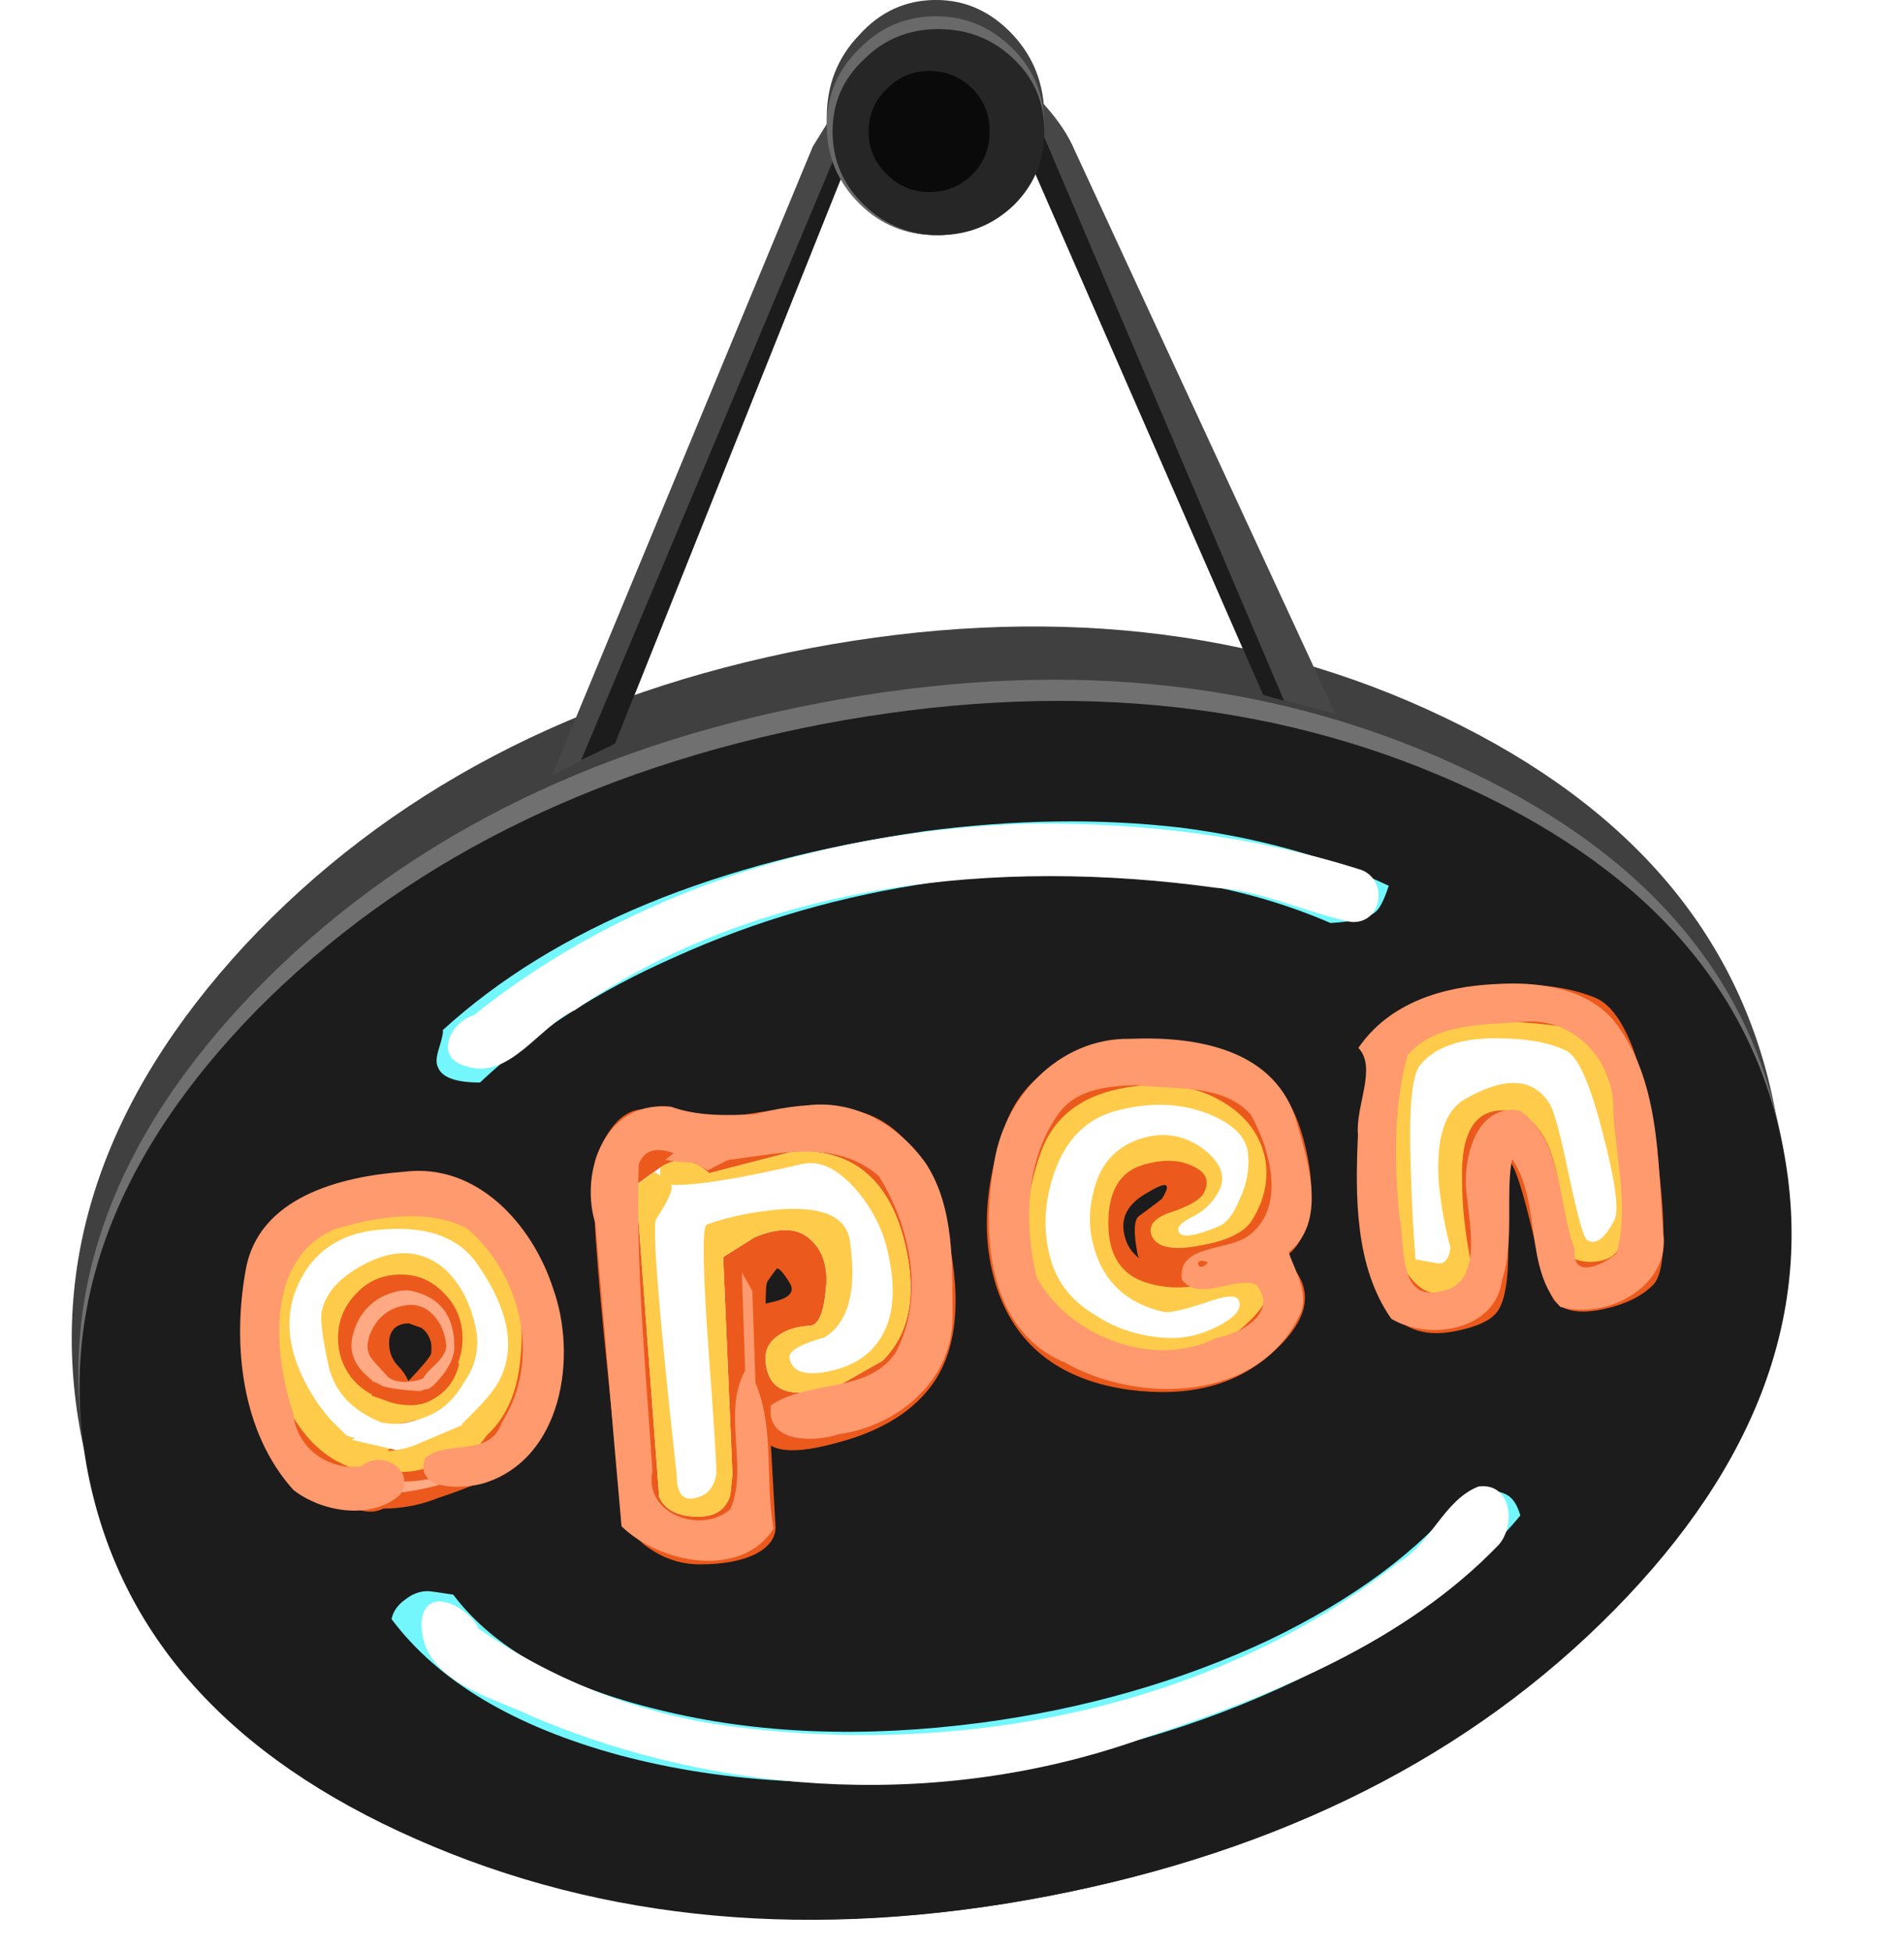 <?xml version="1.0" encoding="UTF-8"?>
<svg version="1.1" viewBox="0 0 273.39 280.1" xmlns="http://www.w3.org/2000/svg">
<defs>
<filter id="c" x="-.152" y="-.576" width="1.303" height="2.152" color-interpolation-filters="sRGB">
<feGaussianBlur stdDeviation="8.44"/>
</filter>
<filter id="b" x="-.153" y="-.557" width="1.306" height="2.114" color-interpolation-filters="sRGB">
<feGaussianBlur stdDeviation="9.949"/>
</filter>
<filter id="a" x="-.169" y="-.416" width="1.337" height="1.832" color-interpolation-filters="sRGB">
<feGaussianBlur stdDeviation="14.365"/>
</filter>
</defs>
<g transform="translate(-226.23 -334.57)">
<g fill-rule="evenodd">
<path d="m237.84 540.42c-4.678-24.729 3.175-48.122 23.559-70.177 20.495-21.942 47.507-36.145 81.038-42.608 33.642-6.349 63.995-3.064 91.063 9.858 27.072 12.923 42.945 31.747 47.62 56.476 4.792 24.729-3.004 48.122-23.392 70.177-20.385 21.942-47.396 36.145-81.038 42.608-33.531 6.46-63.885 3.175-91.063-9.858-27.068-12.923-42.999-31.747-47.787-56.476z" fill="#404040"/>
<path d="m238.67 544.26c-4.455-23.613 3.566-46.06 24.061-67.337 20.609-21.277 47.677-35.089 81.205-41.438 33.642-6.46 63.941-3.566 90.896 8.689 26.955 12.141 42.664 30.019 47.119 53.635 4.568 23.73-3.452 46.23-24.057 67.504-20.498 21.163-47.563 34.978-81.208 41.438-33.638 6.46-63.881 3.562-90.726-8.692-26.961-12.137-42.721-30.073-47.289-53.799z" fill="#707070"/>
<path d="m238.84 545.93c-4.455-23.169 3.623-45.281 24.228-66.334 20.719-20.943 47.844-34.644 81.372-41.104 33.638-6.349 63.881-3.562 90.726 8.354 26.958 11.92 42.668 29.464 47.122 52.633 4.455 23.172-3.619 45.224-24.228 66.167-20.609 20.943-47.731 34.644-81.372 41.104-33.528 6.46-63.771 3.729-90.726-8.187-26.848-11.806-42.554-29.351-47.122-52.633z" fill="#1c1c1c"/>
<path d="m361.48 349.1c-4.01 0-7.519 1.614-10.527 4.846l-3.342 4.678-33.084 82.709-9.023 4.511 37.428-90.228 4.344-7.018c3.79-4.678 8.244-6.794 13.367-6.349 6.125 0.444 11.309 2.897 15.539 7.352 2.005 2.229 3.452 4.398 4.344 6.516l37.428 80.871-10.363-2.673-33.08-75.691c-0.558-1.561-1.504-3.118-2.841-4.678-2.784-3.232-6.182-4.846-10.192-4.846z" fill="#474747"/>
<path d="m336.17 521.7c0.418-0.11 0.889-0.221 1.42-0.338 2.115-0.555 2.784-1.447 2.005-2.673-0.892-1.45-1.504-2.115-1.838-2.005-0.11 0.11-0.558 0.725-1.337 1.838-0.17 0.304-0.254 1.36-0.251 3.178zm13.451-27.57c6.239 1.671 10.47 7.576 12.699 17.711 2.119 9.805 1.226 17.157-2.673 22.056-2.897 3.679-7.409 6.296-13.534 7.856-4.428 1.206-7.492 1.32-9.19 0.334 0.224 3.769 0.448 7.669 0.668 11.696 0 1.561-0.946 2.844-2.841 3.843-2.005 1.002-4.678 1.504-8.02 1.504-2.897 0-5.571-0.949-8.02-2.844-2.115-1.781-3.175-3.399-3.175-4.846-0.892-8.465-1.728-16.595-2.506-24.395-1.561-15.593-1.948-24.395-1.17-26.397 1.781-4.568 4.067-6.851 6.851-6.851 1.671 0 4.511 0.558 8.521 1.671l8.689-1.337c6.239-0.672 10.804-0.672 13.701-0.003z" fill="#eb5a1c"/>
<path d="m328.06 502.99 12.197-3.171c8.575-0.338 13.925 4.287 16.04 13.865 1.561 7.021 0.444 12.421-3.342 16.211l-6.182 3.509c-1.447 0.555-3.008 0.892-4.678 1.002-3.121 0.334-5.013-0.668-5.681-3.008-0.668-2.336-0.11-4.064 1.671-5.18 1.113-0.779 2.563-1.223 4.344-1.333 1.226 0 2.005-1.614 2.339-4.846 0.448-3.452-0.334-6.015-2.339-7.686-1.784-1.561-4.401-1.614-7.853-0.17l-4.511 2.837 1.337 31.246-0.334 3.008c-0.668 2.115-2.339 3.121-5.013 3.004-2.673-0.11-4.401-1.056-5.18-2.841l-3.342-44.78 3.509-2.506c2.339-1.554 4.678-1.277 7.018 0.839z" fill="#fff"/>
<path d="m327.73 510.34c3.118-1.113 6.627-1.838 10.527-2.169 6.239-0.448 9.581 1.113 10.025 4.675 1.002 7.021-0.224 11.586-3.676 13.705-3.562 1.002-5.233 2.005-5.013 3.004 0.334 1.781 1.948 2.45 4.846 2.008 2.894-0.448 5.18-1.504 6.851-3.175 3.008-3.008 3.843-7.576 2.506-13.705-0.668-3.342-2.172-6.403-4.511-9.19-2.673-3.118-5.29-4.398-7.853-3.84-9.023 2.115-15.315 3.121-18.881 3.004 0.444 0.448-0.277 2.119-2.172 5.013-0.444 2.119 0.558 14.316 3.008 36.592 0 2.673 0.892 3.79 2.673 3.342 1.671-0.334 2.673-1.45 3.008-3.342 0.11-0.555-0.277-6.851-1.17-18.878-0.779-11.145-0.835-16.826-0.167-17.046zm0.334-7.352 12.197-3.171c8.575-0.338 13.925 4.287 16.04 13.865 1.561 7.021 0.444 12.421-3.342 16.211l-6.182 3.509c-1.447 0.555-3.008 0.892-4.678 1.002-3.121 0.334-5.013-0.668-5.681-3.008-0.668-2.336-0.11-4.064 1.671-5.18 1.113-0.779 2.563-1.223 4.344-1.333 1.226 0 2.005-1.614 2.339-4.846 0.448-3.452-0.334-6.015-2.339-7.686-1.784-1.561-4.401-1.614-7.853-0.17l-4.511 2.837 1.337 31.246-0.334 3.008c-0.668 2.115-2.339 3.121-5.013 3.004-2.673-0.11-4.401-1.056-5.18-2.841l-3.342-44.78 2.673-1.838 0.835 0.501v-1.166c2.339-1.557 4.678-1.28 7.018 0.835z" fill="#ffcb4a"/>
<path d="m339.59 497.81-12.699 1.838 6.516-2.673c5.126-1.671 9.691-2.172 13.701-1.504 2.673 0.444 5.29 1.891 7.853 4.344 2.784 2.563 4.401 5.29 4.846 8.184 0.779 5.571 1.226 9.36 1.337 11.362 0.11 5.013-0.668 8.912-2.339 11.696-1.891 3.342-5.738 5.738-11.529 7.185-5.571 1.333-8.354 1.056-8.354-0.835 0-0.338 1.948-0.892 5.848-1.671 4.568-0.779 7.743-1.952 9.524-3.512 2.673-2.115 4.234-5.4 4.678-9.855 0.558-5.013-0.444-10.694-3.008-17.046-2.005-5.116-7.462-7.623-16.375-7.512z" fill="#ff996e"/>
<path d="m328.06 496.98 7.686-0.668-7.853 4.01c-3.786-2.226-6.74-3.064-8.856-2.506-1.337 0.448-2.339 1.561-3.008 3.342-0.224 0.892-0.391 1.728-0.501 2.506 1.337 30.855 2.396 46.675 3.175 47.453 1.891 1.891 3.957 3.121 6.182 3.676 1.447 0.224 3.064 0 4.846-0.665 1.671-0.668 2.841-1.393 3.509-2.172 0.779-1.002 0.946-6.627 0.501-16.876l1.504 18.38c-1.226 2.226-3.957 3.232-8.187 3.004-2.673-0.11-5.123-0.779-7.352-2.005l-2.339-1.838-4.177-48.623c0-0.779 0.167-1.671 0.501-2.677 0.668-2.005 1.781-3.562 3.342-4.675 2.563-1.781 6.239-1.671 11.028 0.334z" fill="#ff996e"/>
<polygon transform="matrix(3.342 0 0 3.342 220.96 333.9)" points="34.25 65.9 33.8 65.25 33.45 54.85 33.9 55.65" fill="#ff996e"/>
<path d="m282.45 566.99c0.224-1.113 0.892-2.058 2.005-2.841 1.002-0.779 2.062-1.173 3.175-1.173 0.334 0 1.561 0.167 3.676 0.501 5.791 7.686 15.653 13.2 29.575 16.542 13.925 3.452 29.354 4.064 46.284 1.838 14.928-2.008 28.682-5.958 41.271-11.863 12.254-5.905 21.611-12.869 28.071-20.886 2.45-0.779 4.455-0.779 6.015 0 0.892 0.444 1.561 1.447 2.008 3.004-7.579 9.133-18.213 16.99-31.917 23.56-14.142 6.797-29.518 11.252-46.116 13.367-18.714 2.45-35.814 1.614-51.296-2.506-15.148-4.117-26.066-10.63-32.749-19.543z" fill="#73f7fc"/>
<path d="m288.96 566.65c0.334-0.779 1.393-0.281 3.175 1.5 0.892 1.006 1.728 2.008 2.506 3.008l16.375 8.187c14.37 5.233 30.186 7.238 47.453 6.015 23.058-1.561 42.775-7.409 59.149-17.544 8.244-5.013 14.146-9.858 17.715-14.537l1.333-1.835c1.113-1.223 2.062-1.728 2.844-1.5 1.447 0.444 1.728 1.948 0.835 4.511-2.339 3.121-6.684 6.74-13.033 10.861-12.699 8.244-28.963 14.928-48.79 20.051-19.716 5.123-40.215 4.625-61.489-1.504-6.573-1.891-12.866-4.234-18.881-7.018l-7.021-3.679c-0.558-0.555-1.056-1.28-1.504-2.169-0.892-1.674-1.113-3.121-0.668-4.348z" fill="#f6fffe"/>
<path d="m289.13 487.79c-0.334-0.558-0.277-1.504 0.167-2.841 0.444-1.45 0.612-2.286 0.501-2.506 16.151-14.704 39.266-24.228 69.342-28.572 12.809-1.671 25.006-1.838 36.592-0.501 11.252 1.447 21.224 4.234 29.909 8.354-0.668 2.005-1.28 3.232-1.838 3.676-0.892 0.892-3.064 1.447-6.516 1.671-15.93-6.907-34.922-8.856-56.977-5.848-13.147 1.891-25.511 5.457-37.094 10.694-11.138 4.902-20.495 10.918-28.071 18.046-3.452 0-5.46-0.725-6.015-2.172z" fill="#73f7fc"/>
<path d="m294.48 482.61 14.871-10.359c13.143-7.462 28.014-12.642 44.613-15.539 15.148-2.563 30.911-2.563 47.286 0 8.13 1.337 14.761 2.897 19.884 4.678 1.447 1.45 1.561 2.506 0.334 3.175-0.779 0.444-1.948 0.444-3.509 0l-2.172-1.002c-3.676-1.447-8.912-2.673-15.706-3.676-13.588-2.115-28.345-2.115-44.278 0-15.817 2.115-30.467 7.128-43.944 15.038l-15.539 11.195c-1.671 0-2.894-0.334-3.676-1.002-0.448-0.444-0.277-1.002 0.501-1.671 0.444-0.334 0.892-0.612 1.337-0.835z" fill="#fff"/>
<path d="m280.28 503.99c7.576-1.671 13.701-0.057 18.38 4.842 3.676 3.79 6.239 9.414 7.686 16.879 1.113 5.567 0.334 10.47-2.339 14.7-2.229 3.342-5.18 5.681-8.856 7.021-2.45 0.779-4.678 0.835-6.684 0.167-0.809-0.271-1.534-0.658-2.172-1.173-0.317 0.852-0.876 1.577-1.671 2.172-1.781 1.561-3.008 2.45-3.676 2.673-1.113 0.448-2.339 0.391-3.676-0.167-4.902-1.781-7.576-2.841-8.02-3.175-3.9-2.894-6.406-8.017-7.519-15.372-1.226-8.802-0.558-15.259 2.005-19.382 2.784-4.341 8.298-7.402 16.542-9.187zm6.516 21.22-1.838-0.668c-1.671 0-2.617 0.779-2.841 2.339-0.11 1.561 0.334 2.841 1.337 3.843 0.565 0.565 1.039 1.26 1.42 2.089 2.062-2.179 3.148-3.489 3.258-3.93 0.224-1.554-0.224-2.78-1.337-3.673z" fill="#eb5a1c"/>
<path d="m289.97 520.2c-1.671-1.781-3.733-2.673-6.182-2.673-2.563 0-4.678 0.892-6.349 2.673-1.781 1.781-2.673 3.957-2.673 6.516 0 2.005 0.612 3.84 1.838 5.511 1.226 1.561 2.784 2.62 4.678 3.175 0 0.11 0.558 0.668 1.671 1.671 0.779 0.779 0.892 1.952 0.334 3.509-0.558 1.561-1.614 2.73-3.175 3.512-1.561 0.665-2.506 1.113-2.841 1.333-3.342-1.002-6.125-3.175-8.354-6.516-2.339-3.342-3.509-6.961-3.509-10.861 0-11.917 5.628-18.49 16.876-19.713 6.46-0.668 11.419 1.28 14.871 5.848 3.121 4.12 4.401 9.08 3.843 14.871-0.448 6.346-2.897 10.804-7.352 13.367-1.561 0.11-2.784 0.057-3.676-0.17-1.671-0.334-2.951-1.39-3.843-3.171-0.444-1.006-0.444-2.229 0-3.679 2.005-0.555 3.562-1.614 4.678-3.175 1.226-1.557 1.838-3.399 1.838-5.511 0-2.56-0.889-4.735-2.673-6.516z" fill="#ffcb4a"/>
<path d="m272.42 522.87c-0.224 1.116 0.114 3.733 1.002 7.856 0.892 3.676 3.399 6.346 7.519 8.017 0.444 0.448-0.167 1.056-1.838 1.838-1.002 0.558-2.062 0.558-3.175 0l-1.17-1.17c-1.784-1.671-3.342-3.79-4.678-6.349-2.673-5.123-3.008-9.855-1.002-14.203 2.339-5.013 6.627-7.629 12.866-7.853 5.905-0.334 10.136 1.283 12.699 4.846 4.792 6.794 5.791 12.588 3.008 17.377-0.779 1.223-1.948 2.617-3.509 4.177l-2.005 2.005c-1.671 0.779-2.727 0.558-3.175-0.668l-0.668-1.838 3.676-2.841c2.229-2.45 3.121-5.237 2.673-8.354-0.779-4.12-2.45-7.242-5.013-9.36-3.118-2.336-6.684-2.506-10.694-0.498-3.786 1.895-5.962 4.234-6.516 7.018z" fill="#fff"/>
<path d="m267.91 513.35c-3.008 3.897-4.12 9.19-3.342 15.873 0.448 4.565 1.561 8.799 3.342 12.699 0.779 1.781 2.005 3.064 3.676 3.843 0.892 0.444 2.45 0.892 4.678 1.333 1.113 0.221 2.396 0 3.843-0.668 1.002-0.444 1.671-0.334 2.005 0.338 0.334 0.668 0.057 1.28-0.835 1.838-1.113 0.558-2.45 0.779-4.01 0.668-2.784-0.221-4.678-0.558-5.681-1.002-2.229-1.116-4.064-3.342-5.514-6.684-2.005-4.458-3.121-9.414-3.342-14.871-0.334-6.349 0.668-11.252 3.008-14.704 1.895-2.784 5.791-4.846 11.696-6.182 5.681-1.337 10.249-1.45 13.701-0.338 3.562 1.226 6.74 3.957 9.524 8.187 3.008 4.678 4.511 9.858 4.511 15.539 0 3.562-0.779 6.794-2.339 9.688-1.671 3.232-3.9 5.35-6.684 6.349-1.226 0.448-2.841 0.668-4.846 0.668-1.891-0.11-2.673-0.448-2.339-1.002 0.224-0.224 1.671-0.391 4.344-0.501 2.897-0.448 4.956-1.728 6.182-3.843 1.561-2.45 2.506-4.398 2.841-5.848 0.334-1.113 0.668-3.619 1.002-7.519 0.224-3.118-1.002-6.961-3.676-11.526-3.008-5.237-6.236-7.967-9.691-8.187-11.141-0.886-18.49 1.063-22.056 5.851z" fill="#ffa985"/>
<path d="m283.95 522.04c-1.895 0.448-3.285 1.504-4.177 3.175s-1.002 3.064-0.334 4.177c0.221 0.334 1.056 1.283 2.506 2.841 0.892 0.892 1.056 1.614 0.501 2.172-1.226-0.448-2.339-1.17-3.342-2.172-2.115-1.781-2.841-3.84-2.172-6.182 0.668-2.45 2.062-4.234 4.177-5.347 1.671-0.779 3.064-1.059 4.177-0.835 4.12 0.892 6.182 3.562 6.182 8.017 0 1.45-0.725 3.008-2.172 4.678-1.45 1.671-2.286 1.891-2.506 0.668-0.11-0.558 0.444-1.393 1.671-2.506 1.337-1.226 1.948-2.286 1.838-3.175-0.221-1.671-0.779-3.008-1.671-4.01-1.226-1.447-2.784-1.945-4.678-1.5z" fill="#ffa985"/>
<path d="m280.94 538.75 1.17 0.167c1.002 0.114 2.119 0 3.342-0.334 1.895-0.448 3.566-1.337 5.013-2.673l2.339 3.509c-4.344 2.339-7.519 3.452-9.524 3.342l-6.516-1.504 4.177-2.506z" fill="#fff"/>
<path d="m278.27 542.09 2.005 0.668c1.671 0.221 3.452 0 5.347-0.668l8.689-3.676 1.838 2.169c-2.339 3.342-5.571 5.126-9.691 5.35-2.45 0.221-4.735 0.221-6.851 0l-2.339-0.501 1.002-3.342z" fill="#ffcb4a"/>
<path d="m280.94 538.75-1.337-3.84 4.344 0.334c1.671 0.334 3.786-0.277 6.349-1.838l3.342-2.008c-1.45 3.342-3.509 5.514-6.182 6.516-1.781 0.668-3.399 1.002-4.846 1.002l-1.671-0.167z" fill="#ffcb4a"/>
<path d="m279.11 551.11 5.18-4.511h12.197c-1.226 0.779-3.676 1.781-7.352 3.004-2.229 0.892-4.568 1.393-7.018 1.504h-3.008z" fill="#eb5a1c"/>
<path d="m277.27 549.27-0.334-2.008h2.841c2.339 0 4.287-0.167 5.848-0.498 0.779-0.11 3.118-0.725 7.018-1.838 2.894-0.892 4.565-1.059 5.013-0.501-2.673 1.45-5.738 2.617-9.19 3.509-2.119 0.558-4.625 0.946-7.519 1.173l-3.676 0.164z" fill="#ffa985"/>
<path d="m289.63 546.43c-2.005 0.668-4.846 0.949-8.521 0.835l-4.846-0.167 2.506-0.835 6.684-0.498c2.784-0.448 6.125-1.784 10.025-4.01l1.671 1.333c-1.895 1.226-4.401 2.339-7.519 3.342z" fill="#eb5a1c"/>
<path d="m281.61 532.06 0.835 0.501c0.779 0.334 1.614 0.444 2.506 0.334 1.447-0.11 2.62-0.555 3.509-1.333l0.501 1.333c-1.784 1.45-3.619 1.952-5.514 1.504-1.226-0.221-2.172-0.558-2.841-1.002l-0.668-0.501 1.671-0.835z" fill="#ffa985"/>
<path d="m286.29 534.24c2.119 0.11 3.676-0.668 4.678-2.339 0.444-0.779 0.725-1.614 0.835-2.506l0.334 1.002c-0.558 2.45-2.005 4.234-4.344 5.35-1.45 0.665-3.232 0.722-5.347 0.167l-2.841-1.002 0.334-2.008 1.337 0.668c1.226 0.334 2.897 0.558 5.013 0.668z" fill="#eb5a1c"/>
<path d="m412.61 517.53c2.119 3.452 0.835 7.238-3.84 11.359-5.123 4.568-11.92 6.296-20.388 5.183-9.688-1.337-15.984-6.072-18.878-14.203-2.45-7.131-2.062-15.152 1.17-24.061 2.45-6.349 7.796-10.082 16.04-11.195 6.794-0.892 13.033-0.057 18.717 2.506 4.01 1.891 6.74 5.848 8.187 11.863 1.447 5.905 1.17 10.523-0.835 13.865-0.645 1.086-1.594 1.978-2.844 2.673 1.163 0.364 2.055 1.033 2.67 2.008zm-22.808-2.339c-0.11-0.211-0.197-0.431-0.251-0.668-0.558-3.004-0.501-4.792 0.167-5.347 2.115-1.561 3.232-2.396 3.342-2.506 1.45-2.339 0.725-2.617-2.172-0.835-2.784 1.561-3.84 3.619-3.171 6.182 0.304 1.287 1.002 2.343 2.085 3.175z" fill="#eb5a1c"/>
<path d="m406.43 518.2c2.673 1.113 2.229 3.285-1.337 6.513-3.676 3.455-9.019 4.625-16.041 3.512-7.352-1.116-12.084-4.735-14.203-10.861-1.781-5.013-1.504-10.804 0.835-17.377 1.895-5.237 6.072-8.354 12.532-9.357 5.905-0.892 10.804 0.057 14.704 2.841 2.784 2.005 4.455 4.565 5.013 7.686 0.444 3.008-0.224 5.905-2.008 8.692-1.113 1.671-3.562 2.841-7.349 3.509-4.01 0.779-6.349 0.277-7.021-1.504-0.444-1.337 0.391-2.396 2.506-3.175 2.784-0.892 4.455-1.838 5.013-2.841 0.892-1.671 0.391-2.954-1.504-3.843-2.005-1.002-4.455-1.056-7.349-0.167-3.232 1.002-4.846 3.79-4.846 8.354 0 4.565 1.838 7.409 5.511 8.521 2.787 0.892 5.848 0.892 9.19 0 3.232-0.785 5.35-0.949 6.353-0.505z" fill="#ffcb4a"/>
<path d="m404.09 521.2c0.558 1.226-0.498 2.506-3.175 3.843-2.673 1.333-5.4 1.838-8.184 1.504-3.452-0.338-6.516-1.393-9.19-3.175-3.232-1.891-5.35-4.458-6.349-7.686-1.226-4.01-1.113-8.187 0.334-12.532 1.671-5.013 4.735-8.077 9.19-9.19 4.678-1.226 9.023-1.056 13.033 0.501 3.562 1.45 5.457 3.342 5.681 5.681 0.221 2.229-0.167 4.398-1.173 6.516-0.892 2.226-1.948 3.562-3.171 4.01-3.79 1.557-5.681 1.671-5.681 0.334 0-0.448 0.612-1.002 1.838-1.671 1.671-0.779 2.951-1.948 3.843-3.509 1.333-2.229 0.555-4.398-2.339-6.516-2.897-2.005-6.072-2.339-9.527-1.002-3.232 1.333-5.233 3.84-6.015 7.519-0.779 3.004-0.612 6.015 0.501 9.023 1.561 4.234 4.735 6.904 9.524 8.017 0.779 0.221 2.844-0.221 6.186-1.333 2.78-1.002 4.341-1.116 4.675-0.334z" fill="#fff"/>
<path d="m405.09 491.13c-2.673-1.337-6.74-2.229-12.194-2.673-6.684-0.444-11.419 0.444-14.203 2.673-1.781 1.561-3.064 3.121-3.843 4.678-0.779 1.447-1.447 3.509-2.005 6.182l-0.839 7.853c-0.11 5.791 1.002 9.912 3.342 12.361 2.894 3.008 6.406 5.293 10.523 6.854 4.348 1.557 8.187 1.838 11.529 0.835 4.12-1.337 6.907-2.339 8.354-3.008 2.119-1.113 3.342-2.45 3.679-4.01 0.334-1.671 0.057-3.175-0.835-4.511-0.779-1.337-1.731-1.891-2.844-1.671-6.236 1.002-8.852 1.113-7.853 0.334 1.113-0.892 3.004-1.561 5.681-2.005 3.232-0.668 5.29-0.221 6.182 1.333 2.229 3.342 2.005 6.406-0.668 9.19-1.781 2.008-3.452 3.399-5.013 4.177-2.673 1.45-6.069 2.172-10.192 2.172-4.902 0-9.524-1.17-13.868-3.509-4.565-2.339-7.349-5.35-8.354-9.023-1.333-4.455-1.728-9.3-1.17-14.537 0.779-6.349 2.897-11.198 6.349-14.54 3.676-3.676 9.41-5.18 17.207-4.511 7.462 0.668 12.254 2.784 14.37 6.349 2.008 3.232 3.285 7.018 3.843 11.362 0.444 4.12 0.11 6.851-1.002 8.187-0.892 1.002-2.008 1.671-3.342 2.005l-1.838 0.167c2.894-1.447 4.398-3.953 4.511-7.519 0.221-2.784-0.167-5.734-1.17-8.852-1.109-3.228-2.557-5.343-4.338-6.346z" fill="#ff996e"/>
<path d="m437.01 476.76c7.128-1.337 13.197-1.002 18.209 1.002 3.9 1.561 6.794 8.468 8.692 20.719 1.671 11.806 1.561 18.657-0.338 20.552-1.671 1.671-4.117 2.841-7.349 3.509-3.342 0.668-5.628 0.221-6.854-1.337-0.775-1.113-1.948-4.956-3.509-11.529-1.447-5.905-2.563-8.799-3.342-8.689-0.11 0-0.057 2.954 0.167 8.856 0.338 6.349-0.053 10.527-1.166 12.532-0.779 1.557-3.008 2.673-6.684 3.342-4.234 0.779-7.462-0.448-9.691-3.679-1.561-2.226-2.506-8.411-2.841-18.547-0.334-10.025 0.11-16.542 1.337-19.549 1.447-3.449 5.905-5.845 13.367-7.181z" fill="#eb5a1c"/>
<path d="m436.67 481.6c3.9-0.558 8.521-0.444 13.868 0.334 3.562 0.558 6.293 4.735 8.187 12.532 1.671 7.462 1.728 13.705 0.167 18.717-0.338 1.223-1.226 2.005-2.673 2.336-1.45 0.338-2.844 0.224-4.177-0.334-0.11 0-0.779-3.619-2.008-10.861-1.223-6.794-3.84-10.249-7.853-10.359-4.234-0.11-6.239 3.285-6.015 10.192 0 3.562 0.444 7.576 1.333 12.03-0.11 1.561-1.17 2.787-3.175 3.679-2.336 1.002-4.455 0-6.346-3.008-0.779-1.113-1.337-5.848-1.671-14.203-0.338-8.912 0.167-14.48 1.504-16.709 1.34-2.343 4.294-3.79 8.859-4.348z" fill="#ffcb4a"/>
<path d="m451.54 503.49c-1.226-6.015-2.172-9.524-2.841-10.527-2.339-3.676-6.349-3.9-12.034-0.668-3.004 1.671-4.287 5.734-3.84 12.197 0.334 3.232 0.892 6.296 1.671 9.19-0.224 1.781-0.946 2.506-2.172 2.172l-2.841-0.501c-0.338-4.12-0.558-8.354-0.668-12.699-0.338-8.689 0.11-13.758 1.333-15.205 2.119-2.563 5.738-3.843 10.861-3.843 4.348 0 7.743 0.615 10.196 1.838 1.671 0.892 3.399 4.846 5.18 11.863 1.781 6.797 2.339 10.918 1.671 12.365-1.45 2.787-2.784 3.733-4.01 2.844-0.444-0.338-1.28-3.345-2.506-9.026z" fill="#fff"/>
<path d="m454.55 482.27c-2.567-2.115-5.738-3.118-9.527-3.008-7.128 0.11-12.421 1.17-15.873 3.175l-3.004 3.008-0.418-0.167-0.919 11.696c-0.334 2.119-0.221 6.239 0.334 12.365 0.668 6.463 1.504 10.192 2.506 11.195 1.116 1.116 2.73 1.614 4.846 1.504 2.008-0.11 3.566-0.725 4.678-1.838 2.005-2.005 2.673-5.738 2.005-11.195-0.444-2.677-0.498-5.237-0.167-7.689 0.558-3.342 1.948-5.18 4.177-5.511 1.781-0.224 3.562 3.342 5.347 10.694 1.781 7.796 2.787 11.753 3.008 11.863 0.892 0.555 2.396 0.444 4.511-0.338 2.339-0.779 3.843-1.891 4.515-3.342 0.558-1.557 0.612-5.734 0.167-12.532-0.558-6.684-1.17-11.195-1.838-13.534-0.672-2.56-2.122-4.675-4.348-6.346zm-12.365-4.511c4.902-0.11 8.742 0.668 11.529 2.339 2.563 1.561 4.511 4.067 5.848 7.519 1.223 3.232 2.226 8.354 3.004 15.372 0.668 6.907 0.615 11.198-0.167 12.869-0.782 1.671-2.45 2.951-5.013 3.84-2.339 0.892-4.287 1.173-5.848 0.835-0.668-0.11-1.28-1.17-1.838-3.171-0.11-0.224-0.558-2.45-1.337-6.684-1.223-7.8-3.064-11.92-5.511-12.365-1.116-0.221-1.731 1.113-1.841 4.01v8.354c-0.334 5.123-1.17 8.632-2.506 10.523-0.665 1.002-2.058 1.671-4.177 2.008-1.891 0.221-3.84 0.164-5.845-0.17-1.561-0.334-2.894-2.841-4.007-7.519-1.006-4.234-1.504-8.465-1.504-12.699 0-3.004 0.334-7.018 1.002-12.03l0.752-6.015-0.254-0.167 3.171-3.175c3.345-2.115 8.191-3.342 14.54-3.676z" fill="#ff996e"/>
<path d="m374.51 358.63c-0.558-1.561-1.504-3.118-2.841-4.678-2.784-3.232-6.182-4.846-10.192-4.846s-7.519 1.614-10.527 4.846l-3.342 4.678-33.084 82.709-4.846 2.339 37.929-90.228 3.342-4.678c2.897-3.008 6.125-4.344 9.691-4.01 3.676 0.334 7.352 2.005 11.028 5.013 1.895 1.561 3.402 3.064 4.515 4.511l34.42 80.871-3.008-0.835-33.087-75.691z" fill="#1c1c1c"/>
<path d="m376.19 351.44c0 4.678-1.504 8.689-4.515 12.03-3.118 3.232-6.794 4.846-11.028 4.846-4.344 0-8.02-1.614-11.028-4.846-3.121-3.342-4.678-7.352-4.678-12.03 0-4.678 1.557-8.632 4.678-11.863 3.008-3.342 6.684-5.013 11.028-5.013 4.234 0 7.91 1.671 11.028 5.013 3.011 3.232 4.515 7.185 4.515 11.863z" fill="#404040"/>
<path d="m376.19 352.61c0 4.344-1.504 8.077-4.515 11.195-3.118 3.008-6.794 4.511-11.028 4.511-4.344 0-8.02-1.504-11.028-4.511-3.121-3.121-4.678-6.851-4.678-11.195 0-4.344 1.557-8.02 4.678-11.028 3.008-3.118 6.684-4.678 11.028-4.678 4.234 0 7.91 1.561 11.028 4.678 3.011 3.008 4.515 6.684 4.515 11.028z" fill="#696969"/>
<path d="m376.19 353.45c0 4.12-1.45 7.629-4.344 10.527-3.008 2.897-6.627 4.344-10.861 4.344-4.12 0-7.686-1.447-10.694-4.344-3.008-2.897-4.511-6.406-4.511-10.527 0-4.12 1.504-7.576 4.511-10.36 2.894-2.897 6.46-4.344 10.694-4.344 4.234 0 7.853 1.447 10.861 4.344 2.897 2.784 4.344 6.239 4.344 10.36z" fill="#262626"/>
<path d="m368.33 353.45c0 2.45-0.835 4.511-2.506 6.182-1.671 1.671-3.729 2.506-6.182 2.506-2.339 0-4.344-0.835-6.015-2.506-1.781-1.671-2.673-3.733-2.673-6.182s0.892-4.511 2.673-6.182c1.671-1.671 3.676-2.506 6.015-2.506 2.45 0 4.511 0.835 6.182 2.506 1.671 1.671 2.506 3.733 2.506 6.182z" fill="#0a0a0a"/>
<path d="m374.16 452.81c-28.631 0.797-57.393 9.431-79.915 27.502-3.368 0.977-5.707 6.028-1.21 7.279 6.295 2.202 10.527-5.712 15.783-8.046 26.44-18.362 60.665-21.871 91.985-17.537 6.782 0.445 12.917 3.546 19.358 4.896 4.488 0.425 5.48-5.888 1.594-7.438-15.263-4.889-31.544-6.864-47.594-6.656z" fill="#fff" filter="url(#c)"/>
<path d="m438.56 547.94c-5.071 1.966-6.835 8.293-11.625 10.969-27.138 21.338-63.713 28.03-97.344 23.25-12.399-1.85-24.419-6.724-34.625-13.781-1.462-3.208-7.696-6.432-8.219-1-0.178 8.584 9.933 10.664 16.145 13.688 27.655 11.632 59.6 13.127 87.966 2.86 18.225-6.041 37.104-13.606 50.576-27.611 2.427-2.764 1.898-8.922-2.875-8.375z" fill="#fff" filter="url(#b)"/>
<g transform="translate(0,-200)" fill="#ff996e" filter="url(#a)">
<path d="m284.19 702.78c-9.025 0.665-20.886 3.626-22.688 14.125-1.92 10.656-0.638 23.223 6.844 31.531 4.061 3.21 11.319 4.4 15.375 0.656 2.242-3.599-2.752-6.465-5.594-4.062-4.693 0.702-9.298-2.559-9.781-7.5-2.824-8.54-4.147-22.218 5.969-26.531 5.857-1.732 13.293-3.081 18.969-0.094 7.863 6.669 10.716 18.939 5.031 27.812-1.758 5.188-7.994 2.445-11.062 5.188-1.62 4.758 5.611 4.443 8.5 3.562 11.222-3.518 13.444-18.161 9.875-28-2.96-9.114-10.914-18.053-21.438-16.688z"/>
<path d="m342.31 693.22c-7.391 0.516-14.82 3.078-20.562 7.844 9.931 2.034 21.929-5.187 30.656 2.312 4.585 7.288 6.689 17.433 2.406 25.406-4.055 5.873-12.444 3.825-17.875 7.5-0.844 5.501 6.264 5.346 9.781 4.156 8.377-1.165 16.165-7.617 16.281-16.531-0.029-7.439 0.365-15.873-3.812-22.312-3.821-5.421-10.061-9.138-16.875-8.375z"/>
<path d="m320.19 693.44c-7.746 0.776-10.546 10.129-8.485 16.697 1.262 14.507 2.474 29.018 3.766 43.522 5.434 5.302 17.12 7.68 21.844 0.344-1.449-7.668 0.559-16.374-3.812-23.156-3.853 6.101 0.324 14.178-2.406 20.375-4.182 3.644-12.435 0.708-11.188-5.438-0.951-14.633-2.41-29.439-1.969-44.031 1.571-4.494 7.34-0.572 9.906 0.844 3.93-2.202 12.859-5.914 13.188-8.123-6.282-0.368-12.436 1.103-18.438-1.033-0.797-0.093-1.609-0.099-2.406 0z"/>
<path d="m388.5 683.69c-10.318-0.18-18.423 8.637-19.625 18.5-1.755 10.101-0.566 23.493 10.25 27.969 10.667 6.039 27.74 5.611 33.656-6.688 1.687-3.11-0.858-6.872-1.5-9.156 5.466-4.362 2.839-12.732 1.219-18.375-2.884-10.747-14.378-12.655-24-12.25zm0.906 6.656c5.358 0.644 12.571-0.209 16.438 4.25 2.693 4.809 5.004 12.941 0.062 17.031-2.758 2.674-10.74 1.321-9.969 6.656 2.509 3.292 7.878-0.71 10.719 0.75 3.236 4.034-2.399 7.035-5.727 7.574-8.964 4.558-21.099-0.087-25.835-8.636-1.906-7.761-1.627-17.248 3.344-23.812 2.586-3.314 7.082-3.715 10.969-3.812zm10.25 25.406c-1.204 1.882-2.437-0.923 0 0z"/>
<path d="m440.84 675.84c-7.462 0.352-15.123 2.673-19.562 9.156 2.709 2.82-0.454 8.409-0.062 12.438-0.4 8.853-0.448 18.974 4.781 26.438 5.287 3.214 15.009 1.761 15.906-5.594 1.831-5.336 0.441-12.848 1.469-17.312 4.217 6.32 1.698 15.572 6.875 21.188 6.562 1.965 15.996-2.87 14.781-10.75-0.771-10.322-0.436-22.184-7.281-30.562-4.176-4.634-11.019-5.391-16.906-5zm4.25 5.406c7.186-0.645 13.092 5.732 12.781 12.781 0.358 6.588 2.37 14.161 0.438 20.5-1.941 1.652-6.401 3.764-5.992-0.689-2.41-6.397-1.69-15.651-7.883-19.842-6.383-1.075-8.312 7.274-7.594 12.156 0.418 4.406 2.337 12.889-3.812 13.812-6.244 1.456-4.997-7.085-5.875-10.844-0.722-7.6-0.842-15.934 1.176-23.051 3.932-4.73 11.165-4.388 16.762-4.824z"/>
</g>
</g>
</g>
</svg>

